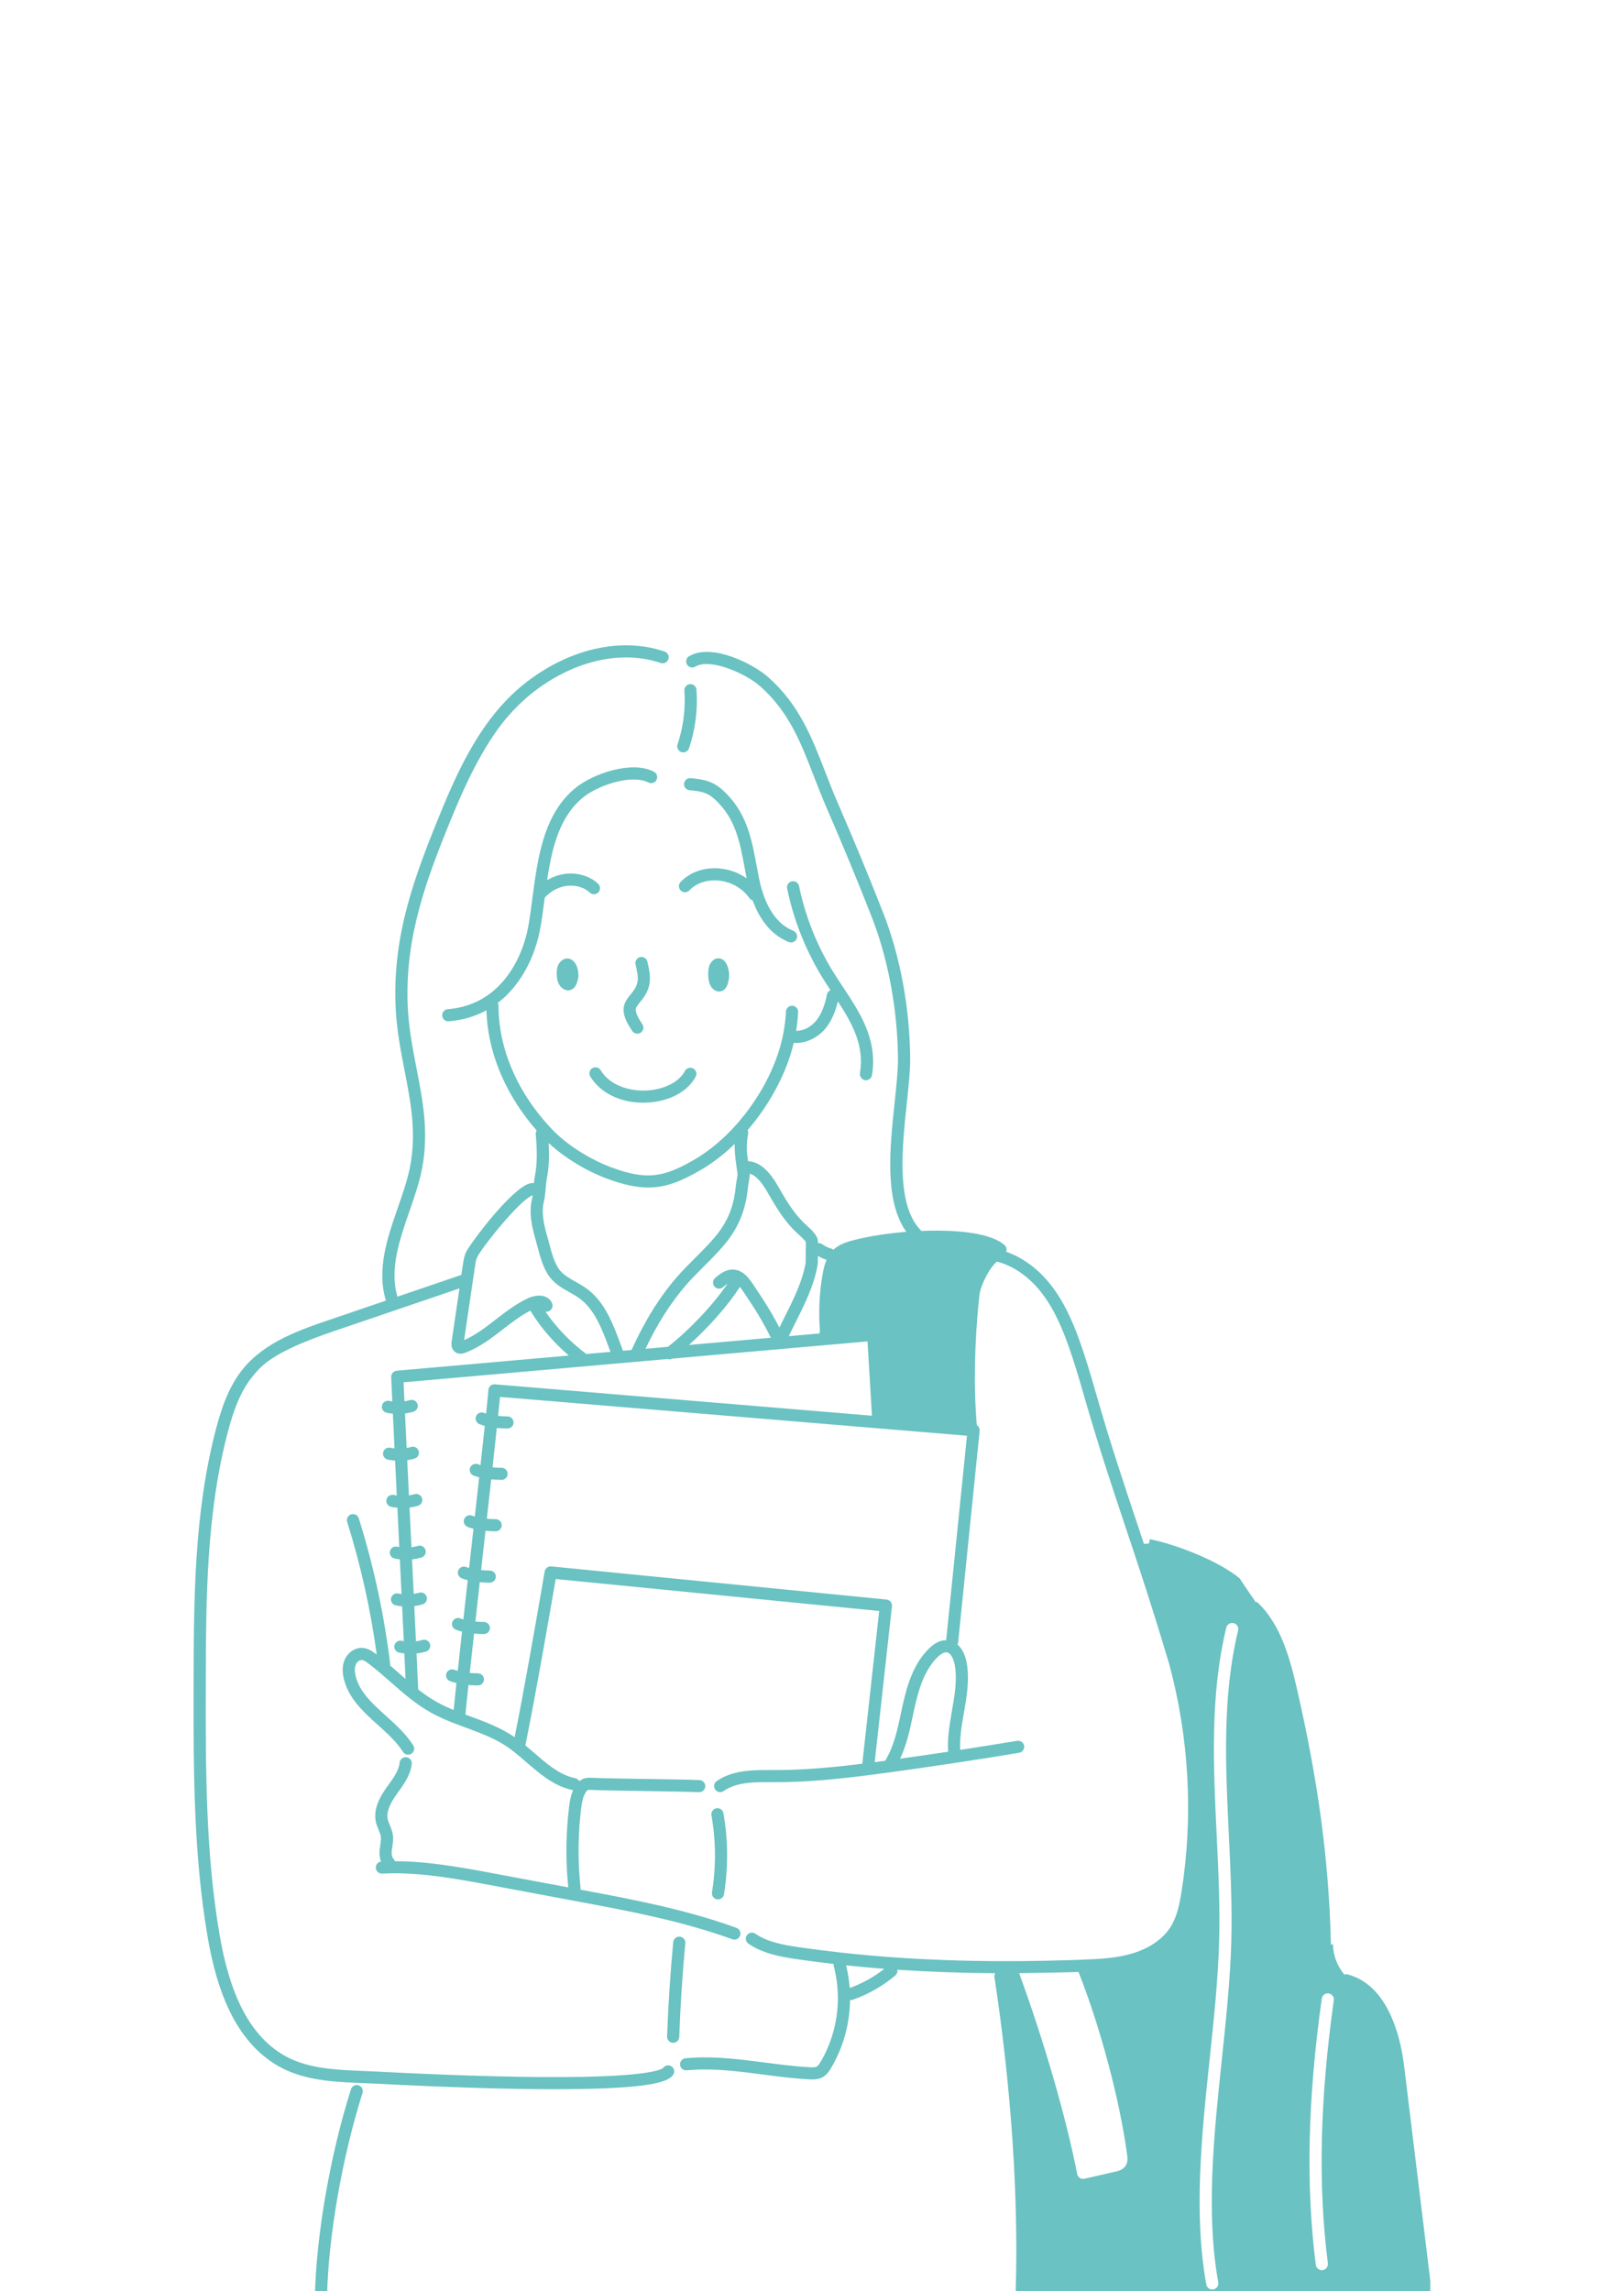 <svg width="151" height="213" viewBox="0 0 151 213" fill="none" xmlns="http://www.w3.org/2000/svg">
<path d="M130.554 192.045C130.166 188.853 128.841 184.34 125.131 183.498L125.027 183.586C124.348 182.806 123.955 181.783 123.943 180.75L123.75 180.755C123.565 172.716 122.484 165.289 120.644 157.226C119.954 154.211 119.128 151.02 116.866 148.904L116.781 148.962C116.264 148.221 115.756 147.475 115.259 146.721C113.338 145.11 109.291 143.543 106.91 143.082L106.836 143.482C106.678 143.497 106.52 143.509 106.362 143.518C106.345 143.467 106.327 143.414 106.311 143.363C106.148 142.875 105.987 142.39 105.825 141.906C104.555 138.102 103.356 134.509 102.153 130.374C102.075 130.107 101.998 129.84 101.921 129.574C101.435 127.893 100.932 126.155 100.319 124.475C99.768 122.961 98.963 121.01 97.622 119.34C96.479 117.919 95.047 116.878 93.549 116.362C93.634 116.145 93.58 115.89 93.392 115.729C93.198 115.562 92.967 115.414 92.686 115.277C90.831 114.369 87.547 114.348 85.648 114.427C85.626 114.386 85.599 114.348 85.566 114.313C85.382 114.119 85.215 113.905 85.069 113.675C83.412 111.103 83.91 106.397 84.309 102.614C84.483 100.965 84.648 99.408 84.628 98.17C84.552 93.45 83.677 88.829 82.1 84.808C80.788 81.459 79.379 78.056 77.915 74.692C77.483 73.7 77.102 72.718 76.735 71.769C75.482 68.54 74.3 65.489 71.421 62.943C69.982 61.677 66.385 59.91 64.317 60.877C64.31 60.88 64.303 60.883 64.296 60.886C64.233 60.916 64.163 60.952 64.088 60.993C63.815 61.145 63.718 61.487 63.868 61.759C64.02 62.032 64.364 62.13 64.636 61.978C64.685 61.951 64.73 61.928 64.769 61.91C64.777 61.906 64.785 61.902 64.791 61.9C66.173 61.241 69.311 62.591 70.671 63.788C73.344 66.151 74.426 68.943 75.679 72.176C76.052 73.136 76.436 74.129 76.877 75.141C78.336 78.492 79.738 81.883 81.046 85.219C82.552 89.061 83.423 93.667 83.496 98.189C83.515 99.359 83.353 100.883 83.183 102.496C82.743 106.66 82.244 111.379 84.114 114.281C84.163 114.359 84.216 114.435 84.27 114.51C82.56 114.648 80.895 114.905 79.525 115.245C78.803 115.423 78.054 115.644 77.49 116.176C77.432 116.13 77.364 116.093 77.289 116.072C76.988 115.986 76.704 115.848 76.446 115.66C76.327 115.575 76.187 115.541 76.052 115.556C76.052 115.472 76.052 115.42 76.052 115.419C76.059 114.904 75.559 114.411 74.904 113.822C74.812 113.739 74.726 113.661 74.682 113.616C73.74 112.661 73.112 111.618 72.387 110.353C72.003 109.683 71.042 108.005 69.551 107.941C69.444 107.174 69.385 106.608 69.509 105.714C69.524 105.611 69.541 105.503 69.561 105.39C69.581 105.272 69.563 105.156 69.515 105.055C71.6 102.641 73.15 99.707 73.801 96.948C73.871 96.953 73.94 96.956 74.011 96.956C74.963 96.956 75.964 96.501 76.666 95.707C77.194 95.105 77.579 94.324 77.846 93.321C77.868 93.245 77.887 93.167 77.906 93.091V93.087C79.256 95.163 80.383 97.201 79.962 99.766C79.912 100.073 80.12 100.363 80.428 100.412C80.459 100.417 80.49 100.42 80.52 100.42C80.792 100.42 81.032 100.223 81.077 99.947C81.619 96.65 79.968 94.153 78.372 91.739L78.137 91.383C77.802 90.876 77.552 90.487 77.33 90.121C76.957 89.505 76.595 88.836 76.253 88.13C76.122 87.862 75.989 87.574 75.858 87.274C75.171 85.71 74.645 84.059 74.294 82.367C74.23 82.062 73.932 81.866 73.626 81.929C73.32 81.992 73.124 82.29 73.187 82.594C73.554 84.364 74.104 86.091 74.822 87.725C74.958 88.038 75.098 88.341 75.235 88.622C75.591 89.359 75.971 90.06 76.363 90.705C76.594 91.085 76.85 91.486 77.193 92.004L77.221 92.047C77.055 92.117 76.926 92.263 76.887 92.452L76.882 92.473C76.859 92.584 76.835 92.701 76.81 92.812L76.807 92.825C76.791 92.889 76.775 92.955 76.757 93.019L76.754 93.03C76.529 93.876 76.23 94.492 75.815 94.966C75.27 95.582 74.586 95.829 74.022 95.83C74.116 95.263 74.179 94.679 74.208 94.086C74.224 93.776 73.983 93.51 73.672 93.495C73.36 93.479 73.095 93.719 73.08 94.03C73.045 94.726 72.962 95.408 72.833 96.059C72.832 96.063 72.831 96.068 72.83 96.072C72.823 96.112 72.817 96.15 72.808 96.191C72.808 96.194 72.807 96.197 72.807 96.199C72.789 96.293 72.767 96.394 72.736 96.531C72.134 99.233 70.592 102.135 68.506 104.494C67.295 105.866 65.922 107.014 64.537 107.814C61.76 109.414 60.179 109.76 56.835 108.513C54.852 107.779 52.718 106.421 51.399 105.056C51.371 105.026 51.343 104.997 51.316 104.967C51.311 104.961 51.306 104.956 51.301 104.951C51.234 104.883 51.168 104.813 51.103 104.742C48.306 101.72 46.63 98.066 46.384 94.451C46.362 94.141 46.351 93.819 46.351 93.493C46.351 93.397 46.327 93.307 46.284 93.228C48.332 91.665 49.779 89.07 50.288 86.006C50.414 85.254 50.514 84.481 50.621 83.663C50.631 83.591 50.64 83.519 50.649 83.447C51.475 82.564 52.36 82.35 52.963 82.329C53.686 82.304 54.387 82.544 54.834 82.972C55.059 83.188 55.417 83.18 55.633 82.956C55.849 82.732 55.843 82.375 55.617 82.16C54.954 81.524 53.947 81.166 52.924 81.203C52.203 81.228 51.504 81.443 50.872 81.824C51.327 78.765 52.045 75.828 54.298 74.063C55.561 73.072 58.437 72.027 60.073 72.647C60.139 72.672 60.209 72.703 60.285 72.741C60.563 72.882 60.904 72.772 61.045 72.495C61.186 72.218 61.076 71.878 60.798 71.737C60.683 71.679 60.575 71.631 60.472 71.593C59.264 71.135 57.813 71.367 56.81 71.642C55.602 71.974 54.402 72.547 53.6 73.176C50.535 75.578 49.986 79.796 49.501 83.517C49.395 84.325 49.296 85.089 49.174 85.822C48.676 88.817 47.216 91.301 45.17 92.637C44.134 93.316 42.944 93.713 41.637 93.816C41.325 93.841 41.094 94.111 41.117 94.422C41.141 94.717 41.388 94.941 41.68 94.941C41.696 94.941 41.711 94.941 41.726 94.939C42.996 94.84 44.171 94.495 45.228 93.916C45.234 94.124 45.243 94.33 45.258 94.529C45.511 98.233 47.155 101.964 49.9 105.09C49.837 105.191 49.803 105.311 49.814 105.439C49.94 106.92 49.971 108.084 49.737 109.31C49.695 109.53 49.667 109.753 49.645 109.976C49.504 109.965 49.362 109.982 49.236 110.019C47.526 110.505 43.771 115.537 43.357 116.354C43.172 116.719 43.112 117.102 43.06 117.439C43.06 117.441 43.059 117.446 43.058 117.447C43.022 117.689 42.987 117.93 42.95 118.172C42.933 118.286 42.916 118.4 42.899 118.513C42.895 118.514 42.892 118.515 42.888 118.516C42.852 118.527 42.815 118.541 42.779 118.554C40.837 119.214 38.895 119.876 36.954 120.538C36.199 117.992 37.149 115.25 38.072 112.593C38.529 111.277 39.001 109.915 39.248 108.61C39.882 105.245 39.322 102.367 38.73 99.319C38.355 97.392 37.968 95.398 37.899 93.24C37.702 86.959 39.618 81.775 42.145 75.651C44.716 69.424 46.715 66.994 48.332 65.435C50.092 63.735 52.287 62.412 54.509 61.709C56.928 60.944 59.322 60.917 61.431 61.63C61.727 61.73 62.048 61.572 62.148 61.278C62.248 60.983 62.09 60.663 61.794 60.563C59.455 59.773 56.818 59.798 54.168 60.636C51.782 61.391 49.43 62.808 47.547 64.627C46.167 65.956 44.93 67.59 43.767 69.623C42.639 71.595 41.749 73.652 41.1 75.224C38.522 81.474 36.565 86.772 36.77 93.276C36.841 95.525 37.237 97.564 37.621 99.535C38.192 102.473 38.731 105.25 38.138 108.403C37.907 109.626 37.468 110.889 37.005 112.226C36.017 115.069 35 118.005 35.884 120.904C35.111 121.168 34.338 121.431 33.565 121.694C32.568 122.033 31.57 122.372 30.574 122.712C27.953 123.605 24.69 124.717 22.639 127.195C21.265 128.853 20.581 130.958 20.094 132.799C18.032 140.611 18.017 148.757 18.003 156.637C17.989 164.331 17.974 172.287 19.3 180.03C19.769 182.767 20.42 184.989 21.292 186.823C22.423 189.204 23.96 190.963 25.86 192.051C28.051 193.306 30.561 193.509 33.155 193.619C33.389 193.63 33.624 193.639 33.859 193.649C34.212 193.664 34.577 193.679 34.932 193.697C41.613 194.04 47.19 194.213 51.566 194.213C52.54 194.213 53.455 194.204 54.309 194.187C60.853 194.055 62.161 193.459 62.578 192.894C62.763 192.643 62.712 192.287 62.46 192.104C62.209 191.919 61.857 191.97 61.672 192.221C61.56 192.34 60.668 192.942 54.113 193.064C49.462 193.15 43.028 192.985 34.99 192.572C34.63 192.553 34.261 192.538 33.905 192.523C33.672 192.514 33.439 192.504 33.204 192.494C30.755 192.39 28.393 192.203 26.423 191.074C24.727 190.103 23.344 188.511 22.314 186.341C21.487 184.601 20.866 182.475 20.415 179.841C19.105 172.194 19.12 164.286 19.134 156.639C19.148 148.832 19.162 140.759 21.192 133.088C21.648 131.365 22.28 129.403 23.516 127.913C24.339 126.919 25.364 125.68 30.945 123.778C31.942 123.439 32.938 123.099 33.936 122.76C34.885 122.437 35.835 122.114 36.785 121.79C38.762 121.115 40.741 120.441 42.72 119.769C42.482 121.378 42.236 123.03 41.999 124.658C41.889 125.328 42.2 125.618 42.397 125.732C42.54 125.815 42.687 125.842 42.818 125.842C43.018 125.842 43.184 125.778 43.262 125.748C44.595 125.25 45.712 124.387 46.792 123.551C47.632 122.902 48.43 122.286 49.309 121.835C49.559 122.245 49.837 122.658 50.139 123.067C50.934 124.135 51.876 125.141 52.889 126.012L36.889 127.422C36.595 127.448 36.37 127.696 36.374 127.991C36.376 128.1 36.41 128.868 36.475 130.275C36.378 130.263 36.282 130.247 36.188 130.227C35.882 130.16 35.582 130.354 35.516 130.658C35.449 130.962 35.643 131.262 35.948 131.327C36.137 131.369 36.332 131.397 36.528 131.415C36.572 132.355 36.624 133.448 36.682 134.644C36.551 134.629 36.422 134.61 36.294 134.583C35.989 134.517 35.688 134.711 35.623 135.015C35.557 135.319 35.752 135.619 36.056 135.684C36.28 135.731 36.507 135.762 36.737 135.78C36.763 136.325 36.79 136.888 36.818 137.462C36.843 137.972 36.868 138.493 36.892 139.021C36.796 139.007 36.7 138.992 36.606 138.972C36.301 138.905 36 139.098 35.934 139.402C35.867 139.706 36.061 140.006 36.366 140.072C36.556 140.113 36.751 140.142 36.948 140.16C36.986 140.938 37.024 141.723 37.062 142.51L37.124 143.816C37.058 143.805 36.992 143.793 36.927 143.779C36.622 143.713 36.321 143.905 36.255 144.209C36.189 144.513 36.382 144.813 36.687 144.879C36.848 144.914 37.012 144.94 37.179 144.959C37.199 145.372 37.219 145.783 37.239 146.189C37.271 146.867 37.303 147.535 37.335 148.184C37.234 148.171 37.133 148.155 37.035 148.133C36.731 148.067 36.43 148.259 36.363 148.563C36.296 148.867 36.489 149.168 36.794 149.234C36.989 149.277 37.189 149.305 37.39 149.324L37.544 152.562C37.478 152.551 37.411 152.539 37.345 152.525C37.041 152.459 36.739 152.651 36.673 152.956C36.608 153.26 36.8 153.56 37.105 153.625C37.267 153.66 37.432 153.687 37.598 153.706C37.63 154.378 37.676 155.346 37.71 156.076C37.49 155.886 37.272 155.696 37.058 155.507C36.8 155.281 36.534 155.049 36.267 154.819C36.28 154.761 36.283 154.699 36.275 154.636C35.717 150.082 34.737 145.543 33.361 141.143C33.268 140.846 32.951 140.681 32.653 140.774C32.355 140.866 32.19 141.182 32.282 141.479C33.541 145.503 34.463 149.646 35.028 153.808C34.996 153.784 34.964 153.759 34.932 153.735C34.611 153.493 34.229 153.232 33.743 153.19C33.047 153.134 32.35 153.585 32.047 154.288C31.831 154.789 31.805 155.389 31.97 156.07C32.414 157.896 33.794 159.139 35.127 160.341C35.989 161.118 36.881 161.922 37.471 162.855C37.636 163.117 37.986 163.197 38.249 163.03C38.513 162.865 38.593 162.517 38.426 162.254C37.753 161.189 36.804 160.334 35.885 159.505C34.623 158.367 33.43 157.292 33.068 155.805C32.961 155.367 32.968 155.006 33.085 154.733C33.194 154.481 33.443 154.295 33.649 154.313C33.832 154.328 34.046 154.48 34.249 154.633C34.602 154.899 34.969 155.196 35.405 155.566C35.708 155.824 36.014 156.093 36.31 156.353C36.852 156.829 37.413 157.321 37.991 157.782C38.724 158.367 39.37 158.811 40.02 159.177C40.841 159.641 41.69 159.987 42.411 160.263C42.721 160.382 43.036 160.499 43.341 160.611C44.674 161.105 45.933 161.571 47.056 162.312C47.312 162.482 47.575 162.674 47.86 162.903C48.23 163.196 48.6 163.517 48.958 163.826C50.118 164.829 51.317 165.867 52.832 166.301C52.956 166.339 53.091 166.373 53.256 166.407C53.267 166.41 53.279 166.411 53.291 166.413C53.05 166.951 52.965 167.533 52.905 168.045C52.635 170.29 52.593 172.57 52.782 174.818C52.799 175.03 52.818 175.242 52.84 175.451C51.856 175.266 50.873 175.082 49.889 174.899C48.573 174.652 47.257 174.406 45.941 174.16C42.945 173.599 39.849 173.022 36.704 173.017C36.681 172.924 36.635 172.834 36.563 172.76C36.438 172.63 36.39 172.363 36.43 172.006C36.441 171.899 36.459 171.788 36.477 171.671C36.527 171.347 36.584 170.979 36.533 170.594C36.487 170.251 36.36 169.944 36.249 169.674C36.17 169.484 36.095 169.303 36.056 169.132C35.877 168.335 36.422 167.444 36.848 166.842C36.912 166.753 36.976 166.662 37.04 166.572C37.532 165.887 38.089 165.11 38.254 164.19C38.254 164.186 38.255 164.178 38.256 164.175C38.265 164.114 38.276 164.043 38.285 163.968C38.316 163.658 38.091 163.382 37.78 163.349C37.471 163.319 37.193 163.543 37.16 163.852C37.155 163.901 37.147 163.947 37.139 163.998C37.018 164.665 36.582 165.273 36.121 165.916C36.054 166.009 35.988 166.102 35.924 166.193C35.374 166.969 34.675 168.144 34.954 169.379C35.013 169.643 35.109 169.877 35.203 170.103C35.297 170.33 35.386 170.545 35.413 170.744C35.443 170.967 35.402 171.226 35.36 171.499C35.341 171.622 35.321 171.75 35.306 171.882C35.25 172.386 35.317 172.766 35.432 173.049C35.143 173.087 34.927 173.34 34.942 173.635C34.958 173.945 35.224 174.185 35.535 174.169C35.784 174.157 36.058 174.148 36.369 174.143C39.525 174.104 42.68 174.695 45.733 175.266C47.049 175.512 48.365 175.759 49.681 176.005C50.944 176.242 52.208 176.478 53.477 176.715C53.506 176.72 53.534 176.725 53.563 176.731C53.597 176.737 53.631 176.744 53.659 176.748C58.425 177.639 63.353 178.561 67.973 180.23C67.996 180.239 68.019 180.246 68.043 180.254C68.058 180.26 68.073 180.265 68.089 180.271C68.154 180.296 68.22 180.307 68.285 180.307C68.515 180.307 68.73 180.167 68.815 179.94C68.924 179.649 68.775 179.324 68.483 179.216C68.462 179.208 68.44 179.2 68.42 179.193C68.403 179.187 68.387 179.181 68.364 179.173C63.686 177.483 58.75 176.554 53.967 175.66C53.98 175.602 53.984 175.541 53.977 175.478C53.951 175.232 53.928 174.979 53.907 174.724C53.726 172.55 53.766 170.348 54.027 168.175C54.084 167.696 54.162 167.149 54.393 166.729C54.426 166.668 54.453 166.624 54.483 166.58C54.56 166.466 54.626 166.412 54.662 166.399C54.717 166.379 54.844 166.385 54.937 166.389C55.941 166.434 58.014 166.466 60.02 166.497C61.983 166.527 64.014 166.558 64.988 166.601C65.298 166.616 65.564 166.374 65.577 166.064C65.591 165.753 65.349 165.49 65.038 165.476C64.048 165.433 62.01 165.401 60.037 165.371C58.04 165.34 55.975 165.308 54.99 165.264C54.801 165.255 54.544 165.243 54.276 165.34C54.13 165.393 53.993 165.475 53.868 165.583C53.791 165.445 53.657 165.338 53.489 165.304C53.356 165.276 53.252 165.25 53.161 165.222C53.158 165.221 53.154 165.22 53.151 165.219C51.873 164.854 50.818 163.94 49.7 162.974C49.423 162.734 49.139 162.489 48.85 162.251C49.796 157.542 50.724 152.253 51.67 146.784L81.748 149.757L80.176 163.954C77.775 164.255 74.958 164.548 72.054 164.543C71.947 164.543 71.839 164.543 71.731 164.542C70.044 164.535 68.134 164.527 66.638 165.572C66.382 165.751 66.32 166.102 66.5 166.357C66.609 166.513 66.785 166.597 66.963 166.597C67.075 166.597 67.188 166.563 67.287 166.494C68.488 165.654 70.134 165.662 71.726 165.669C71.835 165.669 71.944 165.669 72.052 165.669C72.091 165.669 72.132 165.669 72.171 165.669C75.195 165.669 78.11 165.353 80.561 165.042H80.57C80.641 165.032 80.711 165.024 80.778 165.015C81.356 164.941 81.936 164.863 82.52 164.785L82.618 164.772C84.637 164.498 86.692 164.202 88.726 163.893C90.696 163.597 92.726 163.274 94.76 162.937C95.068 162.885 95.276 162.596 95.224 162.288C95.172 161.981 94.881 161.775 94.574 161.825C92.793 162.121 91.014 162.405 89.277 162.67C89.222 161.543 89.418 160.41 89.626 159.215C89.891 157.691 90.166 156.116 89.874 154.53C89.798 154.118 89.586 153.36 89.031 152.878C89.06 152.819 89.08 152.755 89.086 152.687L91.088 133.008C91.103 132.858 91.058 132.708 90.961 132.592C90.922 132.545 90.875 132.506 90.824 132.474C90.518 128.95 90.605 124.575 91.068 120.391C91.156 119.59 91.892 117.981 92.692 117.278C92.71 117.283 92.728 117.287 92.746 117.292C94.201 117.672 95.619 118.649 96.739 120.042C97.705 121.245 98.481 122.73 99.256 124.858C99.856 126.502 100.353 128.221 100.834 129.883C100.911 130.151 100.989 130.418 101.066 130.685C102.276 134.841 103.479 138.444 104.751 142.259C104.913 142.742 105.075 143.227 105.237 143.714C106.074 146.233 107.052 149.196 108.051 152.496L108.69 154.61C110.564 161.473 110.969 168.814 109.86 175.839C109.693 176.902 109.465 178.117 108.868 179.085C108.171 180.212 106.909 181.1 105.313 181.583C103.876 182.019 102.351 182.107 100.65 182.172C100.291 182.186 99.932 182.199 99.57 182.21C98.063 182.258 96.579 182.289 95.159 182.301C95.154 182.301 95.149 182.301 95.144 182.301C95.105 182.303 95.065 182.303 95.021 182.303C94.361 182.309 93.695 182.311 93.04 182.308C89.691 182.298 86.405 182.183 83.274 181.966C81.562 181.848 79.872 181.697 78.25 181.518C76.914 181.37 75.598 181.202 74.339 181.02C72.829 180.802 71.378 180.54 70.231 179.756C69.974 179.581 69.622 179.646 69.445 179.903C69.269 180.159 69.335 180.51 69.592 180.686C70.939 181.607 72.529 181.897 74.177 182.136C75.257 182.293 76.377 182.437 77.515 182.57C77.504 182.644 77.507 182.722 77.529 182.8C77.552 182.887 77.575 182.975 77.596 183.067C77.784 183.849 77.888 184.666 77.906 185.498C77.951 187.66 77.379 189.854 76.296 191.677C76.195 191.846 76.079 192.031 75.948 192.105C75.802 192.189 75.549 192.184 75.302 192.17C73.907 192.097 72.482 191.911 71.103 191.732C68.91 191.447 66.643 191.152 64.388 191.286C64.172 191.298 63.954 191.314 63.74 191.335C63.429 191.366 63.203 191.641 63.233 191.951C63.264 192.26 63.541 192.488 63.851 192.456C64.049 192.436 64.249 192.421 64.451 192.41C66.602 192.283 68.816 192.57 70.957 192.849C72.357 193.031 73.805 193.219 75.243 193.295C75.337 193.299 75.435 193.303 75.535 193.303C75.855 193.303 76.195 193.262 76.509 193.082C76.862 192.883 77.082 192.564 77.269 192.249C78.4 190.346 79.009 188.167 79.038 185.921C79.063 185.924 79.088 185.926 79.113 185.926C79.175 185.926 79.238 185.916 79.3 185.894C80.743 185.387 82.069 184.631 83.242 183.646C83.405 183.509 83.471 183.299 83.431 183.104C86.361 183.302 89.422 183.411 92.541 183.43C92.475 183.538 92.445 183.669 92.466 183.805C94.035 194.156 94.716 204.276 94.436 213.071C94.427 213.382 94.671 213.641 94.983 213.652C94.99 213.652 94.995 213.652 95.002 213.652C95.145 213.652 95.276 213.598 95.376 213.508C101.229 213.513 107.118 213.518 113.085 213.523C116.516 213.526 119.976 213.529 123.468 213.532C126.609 213.535 129.779 213.539 132.984 213.54V212.1L133 212.098C132.185 205.412 131.37 198.728 130.554 192.042V192.045ZM76.031 117.534C76.036 117.505 76.038 117.476 76.039 117.446C76.039 117.446 76.042 117.129 76.045 116.744C76.3 116.899 76.571 117.024 76.854 117.115C76.665 117.553 76.562 118.022 76.489 118.439C76.185 120.169 76.099 121.933 76.234 123.679C76.219 123.771 76.21 123.863 76.207 123.957L73.336 124.21C73.531 123.807 73.732 123.403 73.932 123.007C74.807 121.265 75.712 119.464 76.032 117.532L76.031 117.534ZM69.549 110.319L69.712 109.287C69.719 109.237 69.72 109.186 69.715 109.136C69.714 109.126 69.712 109.116 69.712 109.106C70.406 109.295 70.999 110.195 71.41 110.912C72.175 112.249 72.842 113.354 73.881 114.407C73.948 114.476 74.042 114.56 74.15 114.658C74.338 114.826 74.822 115.263 74.926 115.461C74.926 115.527 74.924 115.647 74.923 115.798C74.919 116.315 74.912 117.185 74.91 117.391C74.611 119.139 73.752 120.849 72.921 122.503C72.77 122.803 72.617 123.108 72.467 123.414C71.744 122.004 71.045 120.904 69.961 119.302C69.722 118.947 69.423 118.549 69.018 118.29C68.954 118.249 68.887 118.213 68.819 118.181C68.623 118.085 68.419 118.031 68.218 118.02C67.456 117.969 66.851 118.491 66.489 118.802C66.254 119.005 66.228 119.362 66.432 119.597C66.636 119.832 66.994 119.857 67.229 119.654C67.363 119.538 67.506 119.42 67.647 119.326C66.314 121.289 64.184 123.554 62.106 125.2L60.02 125.383C61.128 123.041 62.376 121.083 63.822 119.42C64.292 118.879 64.841 118.331 65.421 117.75C66.235 116.937 67.077 116.096 67.723 115.24C68.536 114.162 69.068 112.991 69.35 111.658C69.438 111.238 69.504 110.8 69.549 110.319ZM71.674 124.356L64.057 125.028C65.908 123.37 67.677 121.365 68.802 119.626C68.883 119.728 68.957 119.834 69.023 119.932C70.186 121.652 70.894 122.777 71.674 124.356ZM50.569 111.696C50.626 111.46 50.666 111.205 50.701 110.867C50.716 110.725 50.729 110.582 50.741 110.438C50.77 110.113 50.796 109.806 50.85 109.521C51.058 108.438 51.078 107.421 51.01 106.25C52.454 107.597 54.485 108.844 56.446 109.57C57.959 110.133 59.176 110.391 60.279 110.391C61.945 110.391 63.35 109.802 65.108 108.79C66.228 108.142 67.304 107.318 68.32 106.33C68.286 107.057 68.368 107.632 68.464 108.315C68.478 108.415 68.493 108.518 68.508 108.628C68.537 108.833 68.56 109.013 68.581 109.187L68.428 110.16C68.427 110.171 68.425 110.183 68.424 110.194C68.382 110.64 68.322 111.044 68.243 111.426C67.993 112.609 67.541 113.605 66.819 114.562C66.22 115.354 65.407 116.168 64.62 116.953C64.051 117.522 63.463 118.109 62.966 118.681C61.33 120.562 59.94 122.795 58.721 125.496L57.924 125.566C57.892 125.477 57.861 125.387 57.829 125.302C57.691 124.919 57.546 124.534 57.388 124.126C56.798 122.602 56.045 120.886 54.568 119.802C54.227 119.552 53.865 119.348 53.514 119.149C52.943 118.827 52.404 118.522 52.046 118.073C51.556 117.457 51.301 116.49 51.076 115.637C51.015 115.406 50.958 115.187 50.896 114.974C50.601 113.955 50.308 112.777 50.568 111.696L50.569 111.696ZM51.048 122.398C50.932 122.24 50.821 122.082 50.713 121.924C50.818 121.943 50.93 121.932 51.035 121.887C51.322 121.764 51.455 121.432 51.331 121.147C51.066 120.532 50.349 120.291 49.504 120.534C49.415 120.557 49.328 120.586 49.245 120.62C49.193 120.64 49.147 120.66 49.107 120.678C47.998 121.191 47.033 121.938 46.1 122.659C45.127 123.411 44.203 124.126 43.152 124.576C43.398 122.892 43.651 121.185 43.897 119.53L43.981 118.963C44.012 118.754 44.043 118.545 44.074 118.337C44.11 118.096 44.146 117.853 44.182 117.611C44.225 117.332 44.266 117.068 44.371 116.861C44.877 115.861 48.325 111.573 49.493 111.122C49.504 111.131 49.516 111.14 49.528 111.148C49.511 111.251 49.493 111.345 49.471 111.432C49.147 112.78 49.478 114.128 49.812 115.286C49.87 115.488 49.926 115.699 49.985 115.924C50.238 116.884 50.525 117.972 51.163 118.773C51.658 119.396 52.319 119.769 52.959 120.13C53.296 120.32 53.614 120.5 53.9 120.709C55.133 121.614 55.804 123.157 56.336 124.533C56.49 124.927 56.629 125.298 56.764 125.67L54.518 125.868C54.394 125.776 54.269 125.682 54.143 125.583C52.998 124.678 51.927 123.576 51.05 122.398H51.048ZM42.375 151.491C42.543 151.56 42.74 151.621 42.961 151.676C42.821 152.937 42.681 154.212 42.56 155.326C42.444 155.294 42.34 155.26 42.252 155.225C41.963 155.108 41.634 155.246 41.516 155.534C41.399 155.823 41.538 156.151 41.827 156.268C42.002 156.34 42.207 156.403 42.438 156.458C42.293 157.816 42.219 158.553 42.181 158.961C41.662 158.748 41.11 158.499 40.578 158.198C40.035 157.892 39.491 157.523 38.882 157.047C38.878 156.875 38.851 156.233 38.731 153.707C39.026 153.674 39.318 153.615 39.601 153.531C39.9 153.442 40.07 153.129 39.981 152.83C39.892 152.532 39.578 152.362 39.279 152.451C39.082 152.51 38.881 152.552 38.676 152.579L38.52 149.304C38.781 149.27 39.039 149.215 39.291 149.141C39.59 149.052 39.76 148.738 39.671 148.44C39.582 148.141 39.267 147.973 38.968 148.061C38.804 148.11 38.636 148.147 38.466 148.174C38.434 147.511 38.401 146.83 38.368 146.137C38.35 145.749 38.331 145.356 38.311 144.961C38.608 144.928 38.9 144.87 39.185 144.784C39.483 144.695 39.653 144.38 39.563 144.083C39.473 143.785 39.158 143.615 38.859 143.706C38.662 143.764 38.462 143.807 38.257 143.834L38.19 142.459C38.153 141.683 38.115 140.909 38.078 140.143C38.342 140.109 38.604 140.055 38.861 139.979C39.16 139.89 39.33 139.576 39.241 139.278C39.152 138.979 38.838 138.81 38.538 138.899C38.369 138.949 38.197 138.987 38.022 139.013C37.996 138.47 37.971 137.934 37.945 137.409C37.918 136.839 37.891 136.281 37.865 135.739C38.096 135.705 38.324 135.655 38.548 135.589C38.847 135.501 39.019 135.188 38.931 134.89C38.843 134.591 38.529 134.42 38.23 134.508C38.092 134.549 37.952 134.58 37.811 134.606C37.754 133.419 37.702 132.333 37.658 131.397C37.922 131.363 38.183 131.308 38.441 131.233C38.74 131.145 38.912 130.832 38.824 130.534C38.736 130.236 38.421 130.065 38.123 130.152C37.952 130.202 37.779 130.241 37.606 130.267C37.564 129.38 37.54 128.833 37.525 128.498L62.072 126.334C62.13 126.354 62.191 126.364 62.252 126.364C62.344 126.364 62.436 126.341 62.521 126.295L80.661 124.696L81.076 131.604L46.021 128.688C45.867 128.674 45.716 128.726 45.6 128.827C45.485 128.929 45.416 129.073 45.41 129.227C45.406 129.32 45.377 129.719 45.197 131.412C45.126 131.39 45.061 131.367 45.002 131.343C44.713 131.225 44.383 131.364 44.265 131.651C44.147 131.939 44.286 132.268 44.574 132.386C44.719 132.446 44.888 132.499 45.076 132.548C44.965 133.591 44.83 134.828 44.679 136.198C44.594 136.173 44.518 136.146 44.452 136.119C44.163 136.001 43.833 136.14 43.715 136.428C43.596 136.716 43.735 137.045 44.024 137.163C44.177 137.226 44.355 137.282 44.553 137.332C44.435 138.405 44.309 139.538 44.179 140.7L44.148 140.98C44.056 140.953 43.972 140.925 43.9 140.896C43.611 140.778 43.281 140.917 43.164 141.205C43.046 141.493 43.185 141.822 43.474 141.939C43.633 142.003 43.816 142.062 44.023 142.113L44 142.318C43.873 143.459 43.743 144.616 43.616 145.762C43.517 145.733 43.429 145.703 43.353 145.673C43.064 145.554 42.734 145.692 42.615 145.979C42.496 146.266 42.634 146.596 42.922 146.715C43.085 146.781 43.275 146.841 43.49 146.894L43.452 147.24C43.326 148.372 43.203 149.482 43.085 150.544C42.979 150.514 42.883 150.482 42.802 150.449C42.514 150.331 42.184 150.468 42.066 150.756C41.947 151.043 42.085 151.373 42.374 151.491L42.375 151.491ZM88.515 159.025C88.299 160.266 88.076 161.547 88.156 162.842C86.668 163.066 85.173 163.282 83.689 163.489C84.299 162.213 84.596 160.816 84.884 159.458C84.926 159.258 84.969 159.059 85.012 158.861C85.402 157.077 85.933 155.26 87.174 154.049C87.402 153.825 87.736 153.566 88.027 153.602C88.118 153.614 88.202 153.652 88.281 153.72C88.5 153.903 88.681 154.284 88.766 154.738C89.02 156.124 88.774 157.534 88.515 159.025ZM87.975 152.473C87.444 152.469 86.908 152.727 86.381 153.245C84.929 154.662 84.334 156.667 83.907 158.622C83.863 158.822 83.821 159.023 83.778 159.225C83.456 160.747 83.122 162.32 82.344 163.611L82.339 163.618C82.327 163.638 82.314 163.659 82.301 163.68C81.978 163.723 81.653 163.766 81.329 163.809L82.933 149.316C82.95 149.166 82.906 149.016 82.811 148.899C82.716 148.782 82.578 148.708 82.428 148.693L51.258 145.613C50.963 145.583 50.696 145.787 50.646 146.078C49.707 151.512 48.787 156.782 47.852 161.49C47.794 161.451 47.738 161.411 47.682 161.374C46.451 160.562 45.071 160.05 43.736 159.556C43.585 159.5 43.431 159.444 43.278 159.386C43.302 159.083 43.374 158.34 43.556 156.634C43.85 156.663 44.144 156.678 44.41 156.678C44.419 156.678 44.428 156.678 44.437 156.678C44.749 156.676 45.001 156.424 45 156.112C44.999 155.802 44.746 155.551 44.436 155.551H44.433C44.205 155.553 43.942 155.538 43.677 155.514C43.798 154.401 43.939 153.123 44.079 151.856C44.381 151.885 44.683 151.902 44.96 151.902C44.97 151.902 44.98 151.902 44.99 151.902C45.302 151.9 45.554 151.647 45.552 151.335C45.55 151.025 45.298 150.775 44.987 150.775H44.985C44.745 150.776 44.472 150.762 44.203 150.736C44.323 149.654 44.449 148.52 44.578 147.362L44.61 147.076C44.921 147.107 45.234 147.125 45.512 147.125C45.521 147.125 45.53 147.125 45.539 147.125C45.851 147.123 46.102 146.871 46.102 146.559C46.1 146.249 45.847 145.998 45.537 145.998H45.535C45.291 145.998 45.011 145.983 44.734 145.956C44.864 144.786 44.995 143.606 45.126 142.44L45.142 142.299C45.456 142.33 45.776 142.349 46.061 142.349C46.071 142.349 46.08 142.349 46.089 142.349C46.401 142.347 46.653 142.094 46.652 141.783C46.65 141.473 46.398 141.222 46.087 141.222H46.085C45.832 141.223 45.547 141.208 45.266 141.18L45.306 140.822C45.433 139.683 45.556 138.574 45.673 137.52C45.994 137.553 46.322 137.572 46.612 137.572C46.621 137.572 46.63 137.572 46.638 137.572C46.95 137.57 47.202 137.317 47.201 137.006C47.2 136.696 46.947 136.445 46.637 136.445H46.634C46.378 136.445 46.085 136.43 45.796 136.4C45.947 135.029 46.083 133.789 46.194 132.741C46.526 132.776 46.861 132.795 47.161 132.795C47.169 132.795 47.179 132.795 47.188 132.795C47.5 132.794 47.752 132.541 47.751 132.23C47.749 131.92 47.497 131.669 47.186 131.669H47.184C46.915 131.671 46.612 131.654 46.313 131.621C46.382 130.982 46.45 130.323 46.494 129.855L89.91 133.465L87.976 152.47L87.975 152.473ZM79.005 184.805C78.956 184.124 78.853 183.454 78.697 182.808C78.689 182.771 78.68 182.734 78.67 182.698C79.83 182.82 81.021 182.928 82.227 183.02C81.254 183.786 80.172 184.386 79.005 184.805ZM104.665 201.324C104.413 201.712 103.982 201.812 103.75 201.865C103.264 201.977 102.779 202.088 102.293 202.2C101.807 202.312 101.322 202.423 100.836 202.535C100.794 202.544 100.752 202.549 100.71 202.549C100.601 202.549 100.495 202.518 100.402 202.458C100.273 202.375 100.184 202.243 100.155 202.093C99.132 196.851 97.121 189.898 94.76 183.423C96.494 183.398 99.691 183.344 99.689 183.334C99.886 183.327 100.083 183.32 100.279 183.313C102.299 188.385 104.156 195.374 104.808 200.374C104.836 200.584 104.886 200.975 104.663 201.323L104.665 201.324ZM115.12 151.567C113.636 157.708 113.95 164.196 114.253 170.47C114.414 173.795 114.58 177.233 114.482 180.605C114.381 184.095 113.987 187.83 113.607 191.443C112.869 198.448 112.106 205.692 113.274 212.166C113.33 212.473 113.125 212.766 112.819 212.82C112.784 212.827 112.751 212.829 112.718 212.829C112.449 212.829 112.211 212.638 112.162 212.365C110.965 205.733 111.736 198.408 112.483 191.325C112.879 187.567 113.252 184.019 113.352 180.572C113.449 177.243 113.284 173.827 113.124 170.524C112.817 164.171 112.5 157.6 114.021 151.303C114.095 151.001 114.399 150.814 114.703 150.887C115.006 150.96 115.193 151.264 115.12 151.567L115.12 151.567ZM124.018 185.946C122.721 195.161 122.54 203.158 123.465 210.394C123.504 210.703 123.285 210.985 122.976 211.025C122.952 211.028 122.927 211.029 122.903 211.029C122.623 211.029 122.38 210.822 122.344 210.537C121.406 203.2 121.588 195.105 122.899 185.79C122.942 185.482 123.226 185.267 123.537 185.31C123.846 185.354 124.061 185.637 124.018 185.946ZM66.048 89.571C66.044 89.577 66.041 89.583 66.038 89.589C65.942 89.76 65.902 89.939 65.886 90.031C65.884 90.045 65.882 90.058 65.88 90.072C65.878 90.085 65.876 90.096 65.875 90.107C65.867 90.163 65.684 91.495 66.378 92.001C66.529 92.114 66.697 92.172 66.864 92.172C66.95 92.172 67.035 92.157 67.117 92.126C67.584 91.95 67.695 91.387 67.763 91.051L67.771 91.011C67.772 91.007 67.772 91.003 67.773 90.998C67.866 90.476 67.704 89.376 67.062 89.132C66.921 89.079 66.431 88.953 66.049 89.572L66.048 89.571ZM69.677 83.483C69.753 83.591 69.86 83.663 69.978 83.698C70.51 85.145 71.399 86.589 72.884 87.357C72.942 87.386 73 87.414 73.063 87.444C73.157 87.496 73.243 87.532 73.331 87.569C73.401 87.598 73.475 87.612 73.547 87.612C73.769 87.612 73.979 87.481 74.069 87.265C74.189 86.978 74.053 86.649 73.765 86.528C73.7 86.501 73.646 86.478 73.598 86.451C73.587 86.445 73.57 86.436 73.558 86.431C73.504 86.406 73.452 86.381 73.402 86.356C71.672 85.462 70.909 83.302 70.574 81.648C70.493 81.251 70.417 80.845 70.345 80.452C69.935 78.237 69.512 75.947 67.815 74.071C66.653 72.782 65.875 72.511 64.458 72.358C64.381 72.35 64.303 72.342 64.221 72.334C63.911 72.304 63.634 72.53 63.603 72.84C63.573 73.149 63.799 73.425 64.11 73.456C64.189 73.463 64.266 73.471 64.339 73.478C65.482 73.601 66.006 73.749 66.975 74.825C68.458 76.465 68.835 78.501 69.234 80.656C69.294 80.982 69.356 81.317 69.422 81.651C68.676 81.123 67.784 80.799 66.827 80.727C65.437 80.623 64.145 81.084 63.28 81.991C63.065 82.217 63.074 82.573 63.301 82.788C63.527 83.002 63.884 82.993 64.099 82.767C64.729 82.106 65.692 81.772 66.742 81.85C67.925 81.939 69.022 82.549 69.676 83.482L69.677 83.483ZM58.633 92.448C58.261 92.904 57.799 93.472 58.051 94.383C58.199 94.919 58.442 95.301 58.7 95.706L58.779 95.83C58.887 96.001 59.07 96.093 59.258 96.093C59.362 96.093 59.466 96.065 59.559 96.006C59.823 95.84 59.902 95.492 59.736 95.229L59.655 95.102C59.426 94.742 59.244 94.457 59.141 94.084C59.048 93.748 59.156 93.594 59.51 93.159C59.805 92.798 60.173 92.346 60.35 91.646C60.536 90.915 60.36 90.13 60.218 89.499L60.195 89.4C60.127 89.097 59.826 88.905 59.521 88.972C59.217 89.04 59.025 89.341 59.092 89.645L59.115 89.745C59.237 90.285 59.375 90.898 59.255 91.369C59.138 91.828 58.893 92.129 58.633 92.448L58.633 92.448ZM55.853 99.49C55.692 99.223 55.345 99.137 55.078 99.297C54.81 99.457 54.724 99.803 54.884 100.07C55.795 101.583 57.665 102.507 59.796 102.507C59.863 102.507 59.929 102.506 59.997 102.504C62.129 102.447 63.925 101.519 64.686 100.085C64.832 99.81 64.727 99.469 64.45 99.323C64.174 99.178 63.833 99.282 63.687 99.558C63.125 100.618 61.664 101.332 59.966 101.378C58.552 101.416 56.725 100.94 55.853 99.49ZM63.349 69.911C63.409 69.931 63.471 69.941 63.53 69.941C63.766 69.941 63.985 69.793 64.065 69.558C64.652 67.83 64.892 65.949 64.759 64.12C64.736 63.809 64.466 63.576 64.155 63.599C63.844 63.621 63.609 63.891 63.633 64.201C63.755 65.882 63.535 67.609 62.996 69.197C62.896 69.491 63.054 69.811 63.349 69.911ZM66.668 176.56C66.698 176.565 66.729 176.567 66.759 176.567C67.032 176.567 67.272 176.37 67.316 176.093C67.722 173.591 67.705 171.055 67.264 168.556C67.21 168.25 66.918 168.046 66.61 168.099C66.303 168.153 66.097 168.445 66.151 168.751C66.57 171.126 66.586 173.535 66.2 175.913C66.15 176.22 66.36 176.51 66.668 176.56ZM51.992 89.542C51.987 89.548 51.984 89.555 51.98 89.561C51.876 89.721 51.828 89.889 51.806 90.003C51.803 90.018 51.801 90.033 51.799 90.047C51.799 90.049 51.799 90.049 51.799 90.051C51.798 90.06 51.795 90.069 51.795 90.078C51.713 90.579 51.741 91.528 52.356 91.916C52.528 92.026 52.687 92.062 52.821 92.062C52.94 92.062 53.037 92.034 53.103 92.007C53.558 91.825 53.68 91.285 53.745 90.996L53.753 90.962C53.755 90.957 53.756 90.952 53.757 90.947C53.868 90.39 53.65 89.419 53.056 89.164C52.763 89.037 52.329 89.071 51.993 89.543L51.992 89.542ZM63.211 180.031C62.901 180.002 62.625 180.23 62.596 180.539C62.322 183.463 62.13 186.416 62.026 189.316C62.015 189.627 62.259 189.887 62.571 189.899C62.578 189.899 62.584 189.899 62.592 189.899C62.894 189.899 63.145 189.659 63.156 189.355C63.259 186.477 63.449 183.546 63.721 180.643C63.751 180.334 63.522 180.059 63.212 180.03L63.211 180.031ZM33.342 193.85C33.045 193.756 32.727 193.921 32.633 194.218C30.716 200.256 29.401 207.791 29.282 213.413C29.276 213.725 29.523 213.982 29.835 213.988C29.838 213.988 29.843 213.988 29.846 213.988C30.153 213.988 30.405 213.744 30.411 213.437C30.528 207.913 31.823 200.502 33.709 194.557C33.804 194.261 33.639 193.944 33.342 193.85Z" fill="#6AC2C2"/>
</svg>
